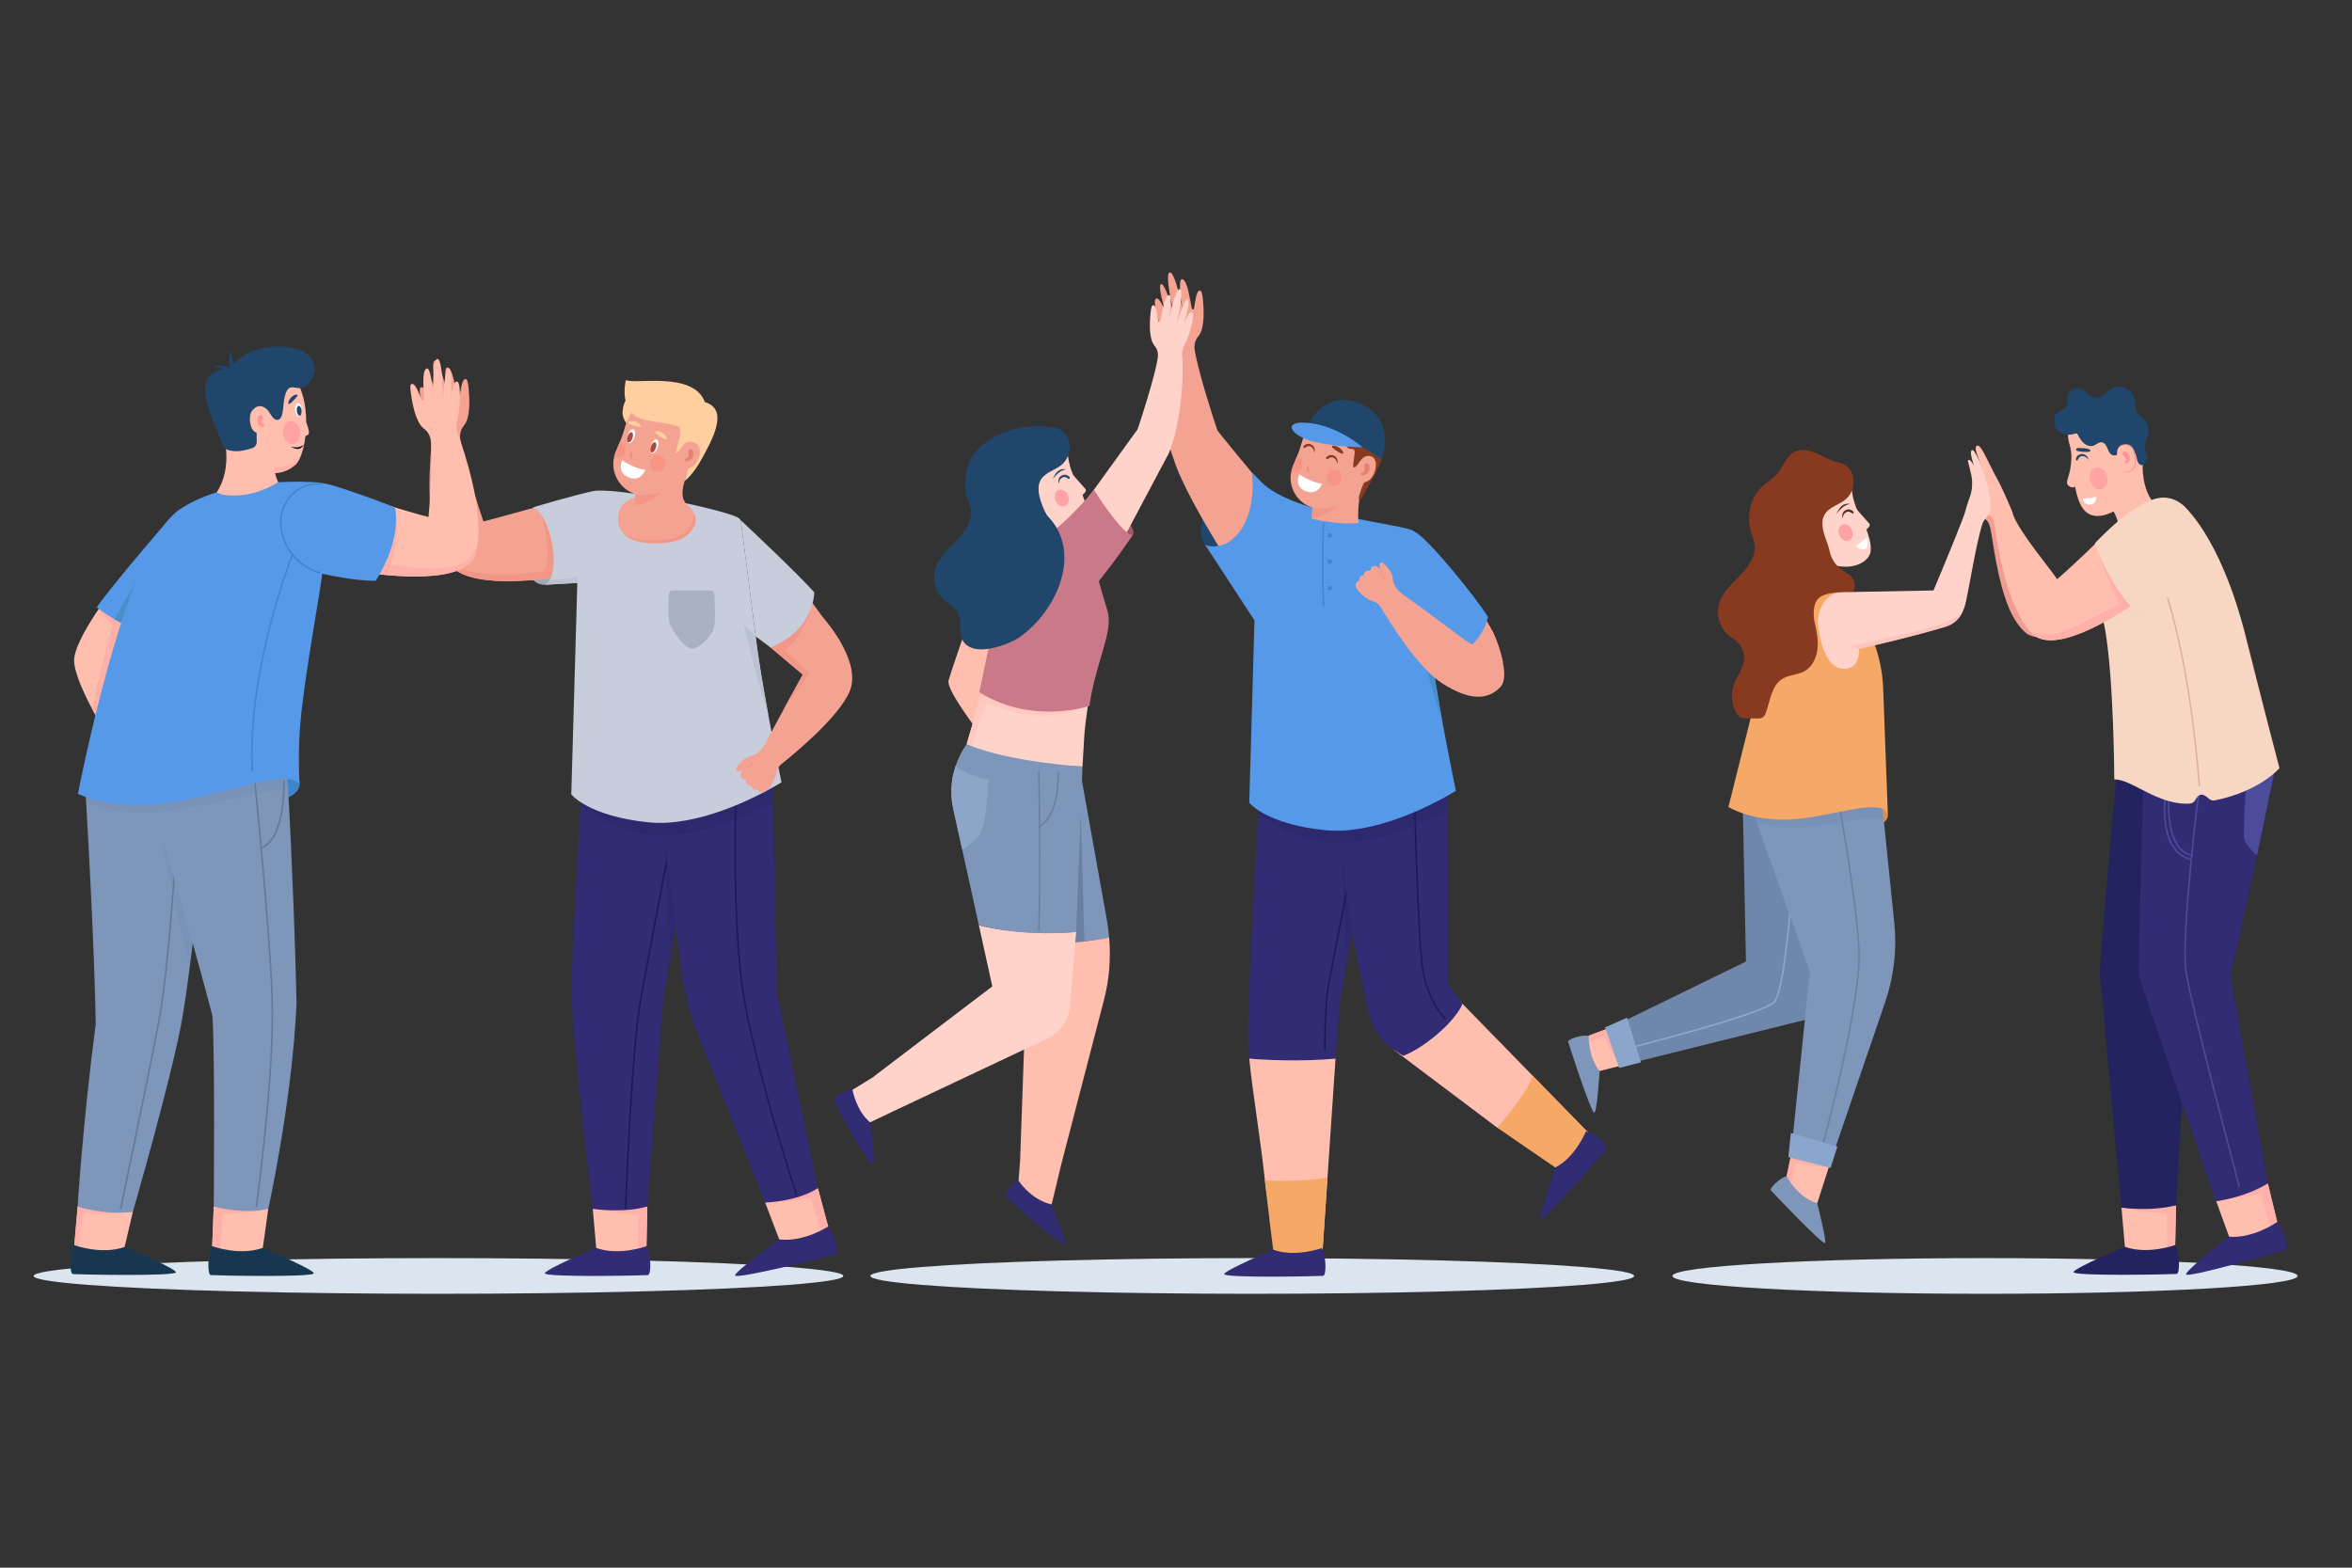 <?xml version="1.0" encoding="utf-8"?>
<!-- Generator: Adobe Illustrator 27.5.0, SVG Export Plug-In . SVG Version: 6.00 Build 0)  -->
<svg version="1.1" xmlns="http://www.w3.org/2000/svg" xmlns:xlink="http://www.w3.org/1999/xlink" x="0px" y="0px"
	 viewBox="0 0 750 500" style="enable-background:new 0 0 750 500;" xml:space="preserve">

<rect x="0" y="0" width="750" height="500" fill="#333333" stroke="none"/>

<g id="OBJECTS">
	<g>
		<ellipse style="fill:#DAE5EF;" cx="139.82" cy="406.953" rx="129.102" ry="5.693"/>
		<g>
			<g>
				<path style="fill:#A0A7B5;" d="M166.595,175.273c0,0,0.6,11.591,7.278,11.22c0,0,3.102-0.727,3.791-2.629
					s-4.379-3.361-4.379-3.361l-3.305-2.757"/>
				<g>
					<path style="fill:#FFBEAE;" d="M189.021,385.532l1.254,14.352c2.131,0.302,6.685,0.681,9.088,0.302
						c1.742-0.282,3.133-0.73,4.194-1.187c1.751-0.769,2.588-1.547,2.588-1.547l0.274-12.65l-14.391,0.603L189.021,385.532z"/>
					<path style="fill:#FFB1A9;" d="M189.887,385.727c5.001,1.245,13.613,1.508,13.613,1.508l0.057,11.764
						c1.751-0.769,2.588-1.547,2.588-1.547l0.274-12.65l-14.391,0.603L189.887,385.727z"/>
					<path style="fill:#322C74;" d="M206.145,397.455c0,0-8.719,3.226-16.137,0.539c0,0-15.496,6.564-16.264,8.036
						s31.861,0.773,32.885,0.645C207.654,406.547,207.729,400.412,206.145,397.455z"/>
				</g>
				<g>
					<path style="fill:#FFBEAE;" d="M243.997,383.531l5.148,13.548c2.145-0.179,6.669-0.819,8.929-1.722
						c1.636-0.662,2.893-1.407,3.826-2.088c1.537-1.138,2.181-2.083,2.181-2.083l-3.281-12.227l-13.899,3.781L243.997,383.531z"/>
					<path style="fill:#FFB1A9;" d="M244.885,383.528c5.153,0.105,13.608-1.549,13.608-1.549l3.407,11.29
						c1.537-1.138,2.181-2.083,2.181-2.083l-3.281-12.227l-13.899,3.781L244.885,383.528z"/>
					<path style="fill:#322C74;" d="M264.081,391.189c0,0-7.786,5.08-15.615,4.105c0,0-13.654,9.839-14.076,11.444
						c-0.422,1.605,31.239-6.314,32.209-6.666C267.569,399.72,266.281,393.72,264.081,391.189z"/>
				</g>
				<path style="fill:#322C74;" d="M222.704,251.417c-0.204,1.323-0.438,2.861-0.71,4.554c-0.438,2.802-0.963,6.043-1.547,9.546
					c-0.817,5.021-1.752,10.577-2.686,16.153c-0.778,4.69-1.576,9.39-2.316,13.788c-0.555,3.25-1.08,6.335-1.557,9.137
					c-1.382,8.135-2.345,13.778-2.345,13.778l-5.128,66.43c-7.921,2.267-17.398,0.73-17.398,0.73s-6.85-57.089-6.85-69.125
					c0-8.748,1.878-41.938,2.909-59.482c0.088-1.499,0.165-2.88,0.243-4.126c0.253-4.262,0.409-6.899,0.409-6.899l34.738,5.186
					L222.704,251.417z"/>
				<path style="fill:none;stroke:#1B1A56;stroke-width:0.486;stroke-linecap:round;stroke-miterlimit:10;" d="M213.625,269.496
					c0,0-6.446,33.083-9.365,49.625c-2.919,16.542-4.784,66.289-4.784,66.289"/>
				<path style="opacity:0.3;fill:#242366;" d="M217.761,281.669c-1.362,8.164-2.754,16.357-3.873,22.925l-1.56-28.976l-0.493-7.825
					c0,0,1.907,3.162,2.647,5.838C214.9,275.179,216.34,278.439,217.761,281.669z"/>
				<path style="fill:#322C74;" d="M260.798,378.954c-6.763,4.388-16.804,4.573-16.804,4.573l-21.144-52.817
					c-2.734-6.724-4.593-13.768-5.537-20.969l-1.868-14.284l-3.785-29.016l-0.954-7.278l11.287-3.192l24.394-6.909l0.136,7.132
					l1.158,60.212L260.798,378.954z"/>
				<path style="fill:none;stroke:#1B1A56;stroke-width:0.486;stroke-miterlimit:10;" d="M234.659,254.414
					c0,0-1.203,36.489,2.018,60.085c3.221,23.596,17.362,66.775,17.362,66.775"/>
				<path style="opacity:0.3;fill:#242366;" d="M246.524,256.195c-1.936,0.72-5.313,2.053-8.066,3.571
					c-2.579,1.421-9.847,4.272-18.011,5.751c-2.87,0.516-5.858,0.866-8.787,0.924c-2.043,0.039-4.058-0.068-5.984-0.35
					c-10.237-1.518-18.05-7.132-20.599-9.166c0.088-1.499,0.165-2.88,0.243-4.126c1.401-0.019,2.987-0.029,3.172,0.039
					c0.321,0.126,16.454-0.448,17.028-0.448c0.224,0,6.938-0.594,14.946-1.304l2.238,0.331c-0.204,1.323-0.438,2.861-0.71,4.554
					l24.394-6.909L246.524,256.195z"/>
				<path style="fill:#F4A392;" d="M192.705,181.465c0,0-3.766,0.885-9.254,1.8c-0.272,0.049-0.545,0.088-0.827,0.136
					c-11.161,1.829-28.578,3.659-36.343-0.954l-0.01,0.01c-1.216-0.613-3.085-1.43-4.496-3.396c-0.078-0.117-0.165-0.234-0.243-0.36
					c-0.535-0.827-1.236-2.219-1.615-3.201c-0.01-0.01-0.019-0.019-0.019-0.029c-4.369-11.054-2.812-29.357-2.034-36.042
					c0.156-1.352-0.136-2.715-0.817-3.902c-1.878-3.289-3.951-11.093-2.948-11.91c1.207-1.002,2.87,3.532,3.347,4.885
					c-0.525-1.732-2.705-9.156-1.615-9.692c1.197-0.594,3.96,8.796,4.106,9.283c-0.117-0.516-3.036-12.844-1.255-13.078
					c1.713-0.233,3.951,10.976,4.184,12.192c-0.204-1.129-1.8-10.363-0.117-10.003c1.781,0.399,2.471,7.045,3.094,9.526
					c0.039,0.195,0.525,0.662,0.73-0.204c0.292-1.294,0.584-5.926,1.995-5.615c0.623,0.136,0.788,2.005,0.963,4.184
					c0.185,2.491,0.282,5.498-0.409,8.193c-0.224,0.885-0.613,1.79-1.216,2.501c-1.012,1.177-1.362,2.773-1.139,4.311
					c0.905,6.403,6.237,22.974,7.385,26.204c2.559-0.613,11.92-3.211,18.702-5.099c7.084-1.965,16.376-4.136,16.376-4.136
					L192.705,181.465z"/>
				<path style="fill:#F29788;" d="M183.87,180.891c0,0-0.127,0.993-0.418,2.374c-0.272,0.049-0.545,0.088-0.827,0.136
					c-11.161,1.829-28.578,3.659-36.343-0.954l-0.01,0.01c-1.216-0.613-3.085-1.43-4.496-3.396c0,0,9.74,6.918,31.955,2.939
					c0,0,2.372-3.788-0.851-16.863C170.199,154.265,183.87,180.891,183.87,180.891z"/>
				<path style="fill:#F4A392;" d="M267.902,204.575c-2.861,3.931-7.95,7.804-10.451,9.575c-0.905,0.642-1.469,1.012-1.469,1.012
					l-10.46-8.826l8.397-12.815l2.793-4.272c1.615,2.034,3.902,5.128,5.974,8.008c0,0,0.039,0.039,0.097,0.117
					C265.527,201.179,267.902,204.575,267.902,204.575z"/>
				<path style="fill:#C7CDDB;" d="M249.2,249.5c0,0-0.885,0.564-2.452,1.45c-6.442,3.668-24.472,12.893-39.934,11.326
					c-19.218-1.946-24.647-8.913-24.647-8.913l1.927-67.442l-10.217,0.574c0.554-0.263,1.012-0.749,1.382-1.411
					c1.284-2.189,1.596-6.228,1.09-9.808c-1.645-11.715-6.364-13.467-6.364-13.467s14.002-4.174,19.188-5.167
					c7.444-1.421,42.026,6.014,46.161,8.446c0.311,0.185,0.603,0.467,0.876,0.808l4.758,37.054
					c0.749,6.656,2.442,16.454,4.077,25.348C247.156,239.634,249.2,249.5,249.2,249.5z"/>
				<path style="fill:#BAC1D1;" d="M245.045,228.298c-4.495-14.177-7.833-28.607-7.979-29.25l3.902,3.902
					C241.717,209.605,243.41,219.404,245.045,228.298z"/>
				<path style="fill:#C7CDDB;" d="M259.663,188.926c-5.288-5.923-19.767-19.565-23.456-23.025l4.759,37.051l4.77,3.592
					C259.663,200.978,259.663,188.926,259.663,188.926z"/>
				<g>
					<path style="fill:#FFCF9F;" d="M199.843,127.264c0,0-1.053,1.053-1.316,3.861c-0.263,2.808,2.106,4.826,2.106,4.826
						l2.896-5.879"/>
					<path style="fill:#F4A392;" d="M221.293,163.59c1.917,3.746-1.917,7.775-5.439,8.68c-3.668,0.954-12.786,1.888-16.697-1.742
						c-0.282-0.253-0.535-0.535-0.759-0.847c-1.713-2.384-1.625-5.215-0.642-7.434c0.817-1.829,2.783-3.123,4.807-3.571l0.058-1.051
						c-2.199-0.759-4.301-2.17-5.721-4.661c-1.479-2.579-1.537-5.089-1.07-7.191c0.185-0.798,0.448-1.537,0.73-2.189
						c0.389-0.905,0.779-1.81,1.148-2.725c0.555-1.362,1.061-2.744,1.44-4.155c2.948-10.82,13.029-14.051,20.035-9.195
						c4.554,3.143,6.189,12.144,1.703,20.307c-0.302,0.535-0.584,1.032-0.856,1.508c-1.148,2.218-2.987,6.442-2.189,9.672
						c0.38,1.022,1.031,1.927,1.878,2.647c0.029,0.029,0.058,0.049,0.088,0.088c0.671,0.593,1.158,1.216,1.489,1.849V163.59z"/>
					<path style="fill:#FFCF9F;" d="M199.579,121.21c0,0-2.04,7.766,2.896,11.407c2.911,2.148,13.074,2.194,14.215,3.773
						c1.141,1.579-1.601,7.546-0.987,7.985c0.614,0.439,2.941-4.92,4.744-3.138c1.41,1.394-2.119,12.134-2.119,12.134
						s2.509-1.56,5.602-7.285c3.024-5.598,8.731-15.487,0.834-17.857C221.1,118.314,202.651,122.701,199.579,121.21z"/>
					<path style="fill:#F29788;" d="M202.62,157.619c0,0,5.185,0.84,8.41-0.937c0,0-4.041,4.161-8.559,4.541L202.62,157.619z"/>
					<path style="fill:#FFFFFF;" d="M198.426,146.81c0,0,3.27,2.407,7.331,3.084c0,0-1.353,3.958-5.268,2.381
						C196.459,150.652,198.426,146.81,198.426,146.81z"/>
					<g>
						<path style="fill:#FFFFFF;" d="M207.598,141.963c-0.417,1.211-0.274,2.359,0.318,2.563c0.593,0.204,1.411-0.613,1.829-1.824
							c0.417-1.211,0.274-2.359-0.318-2.563C208.834,139.934,208.016,140.751,207.598,141.963z"/>
						<path style="fill:#A54B42;" d="M207.542,142.401c-0.307,0.891-0.202,1.736,0.234,1.886c0.436,0.15,1.039-0.451,1.345-1.342
							c0.307-0.891,0.202-1.736-0.234-1.886C208.451,140.909,207.849,141.51,207.542,142.401z"/>
						<path style="fill:#FFCF9F;" d="M209.988,137.549c0.85,0.198,2.29,0.995,2.662,2.26c0.372,1.265-3.498-1.445-3.661-1.835
							C208.827,137.583,209.325,137.394,209.988,137.549z"/>
					</g>
					<g>
						<path style="fill:#FFFFFF;" d="M200.153,138.782c-0.417,1.211-0.274,2.359,0.318,2.563c0.593,0.204,1.411-0.613,1.828-1.824
							c0.417-1.211,0.275-2.359-0.318-2.563S200.57,137.571,200.153,138.782z"/>
						<path style="fill:#A54B42;" d="M200.096,139.221c-0.307,0.891-0.202,1.736,0.234,1.886c0.436,0.15,1.038-0.451,1.345-1.342
							c0.307-0.891,0.202-1.736-0.234-1.886C201.006,137.729,200.403,138.329,200.096,139.221z"/>
						<path style="fill:#FFCF9F;" d="M201.183,134.283c0.872-0.036,2.472,0.348,3.168,1.469c0.696,1.12-3.756-0.46-4.017-0.793
							C200.073,134.626,200.503,134.311,201.183,134.283z"/>
					</g>
					<path style="fill:#F79484;" d="M212.042,148.641c-0.495,1.386-1.912,2.147-3.165,1.699c-1.252-0.448-1.866-1.934-1.37-3.32
						c0.495-1.386,1.912-2.147,3.165-1.699C211.924,145.768,212.537,147.255,212.042,148.641z"/>
					<path style="fill:#F79484;" d="M199.358,144.249c-0.495,1.39-1.906,2.148-3.159,1.706c-0.126-0.042-0.253-0.105-0.368-0.179
						c0.179-0.8,0.442-1.537,0.727-2.19c0.39-0.906,0.779-1.811,1.148-2.727c0.095,0.011,0.19,0.042,0.284,0.074
						C199.242,141.385,199.853,142.869,199.358,144.249z"/>
					<path style="fill:#E58373;" d="M201.852,143.717c0,0-0.844,0.636-0.966,1.206c-0.122,0.57,0.58,1.404,1.37,1.689
						c0,0-0.181-0.123-0.391-0.335c-0.585-0.591-0.676-1.517-0.244-2.227C201.687,143.941,201.764,143.828,201.852,143.717z"/>
					<path style="fill:#F4A392;" d="M219.775,140.883c0,0,4.22-0.227,3.299,4.23c-0.817,3.952-3.982,5.251-5.857,3.671
						C215.341,147.205,217.924,140.912,219.775,140.883z"/>
					<path style="fill:#E58373;" d="M219.528,143.727c-0.265,0.616,0.327,1.517-0.106,2.026c-0.434,0.509-0.901,0.336-1.074,0.803
						s0.603,0.942,1.835,0.19c0.887-0.541,1.057-1.686,0.971-2.502C221.044,143.202,219.945,142.757,219.528,143.727z"/>
				</g>
				<path style="fill:#F4A392;" d="M270.986,220.387c-1.654,4.067-6.052,9.059-10.558,13.448c-4.515,4.388-9.127,8.174-11.229,9.847
					c-1.868,1.518-1.46,3.026-2.121,4.573c-1.139,2.627-3.104,4.758-4.233,4.573c-1.119-0.175-1.187-0.973-1.187-0.973
					s-1.002,0.214-1.547-0.331c-0.545-0.545-0.428-0.847-0.428-0.847s-0.788-0.01-1.304-0.467c-0.671-0.584-0.428-1.45-0.428-1.45
					c-0.058,0-1.304-0.01-1.722-0.895c-0.399-0.866,0.486-2.072,0.574-2.199c-0.73,0.35-2.014,0.516-2.141-0.175
					c-0.117-0.681,2.53-3.941,4.301-4.252c1.197-0.214,2.034-0.632,3.036-1.45c0.409-0.341,0.876-0.905,1.236-1.391
					c0.36-0.477,0.623-0.876,0.623-0.876c1.567-3.026,3.775-7.132,5.877-11.005c0-0.01,0.01-0.01,0.01-0.019
					c3.25-5.955,6.237-11.336,6.237-11.336l0.671-1.781l6.033-16.123c0,0,0.039,0.039,0.097,0.117
					C263.951,198.707,274.664,211.337,270.986,220.387z"/>
				<path style="fill:#F29788;" d="M238.778,244.762c-0.837,0.545-2.102,1.09-2.102,1.09l0.136-0.195c0,0,0.613-0.292,1.674-1.109
					c0.584-0.448,1.489-1.43,1.713-1.129C240.433,243.73,239.567,244.246,238.778,244.762z"/>
				<path style="fill:#F29788;" d="M257.451,214.15l0.749,0.73c0,0-5.595,7.259-8.456,11.618c3.25-5.955,6.237-11.336,6.237-11.336
					l-10.227-8.631c8.689-3.474,11.949-9.477,13.165-13.496c-0.185,0.759-2.676,10.052-8.504,14.314l6.237,6.033L257.451,214.15z"/>
				<path style="fill:#F29788;" d="M215.632,172.516c-3.973,1.095-12.564,1.641-16.476-1.988h0.01c0,0,5.099,2.715,12.883,1.625
					c7.775-1.099,9.322-5.585,9.244-8.563C223.31,167.54,219.138,171.55,215.632,172.516z"/>
				<path style="fill:#BAC1D1;" d="M184.21,184.005l-0.117,1.917l-10.217,0.574c0.554-0.263,1.012-0.749,1.382-1.411
					C176.99,184.929,181.992,184.443,184.21,184.005z"/>
				<path style="fill:#AAB2C1;" d="M214.352,188.308h12.162c0.686,0,1.252,0.535,1.288,1.22c0.12,2.319,0.33,7.343,0.055,9.731
					c-0.365,3.162-4.137,6.913-6.691,7.59c-2.554,0.677-6.933-5.77-7.663-8.08c-0.575-1.819-0.32-7.257-0.185-9.489
					C213.351,188.733,213.805,188.308,214.352,188.308z"/>
			</g>
			<g>
				<path style="fill:#FFBEAE;" d="M85.553,385.532l-2.014,14.352c-2.131,0.302-6.685,0.681-9.088,0.302
					c-1.742-0.282-3.133-0.73-4.194-1.187c-1.751-0.769-2.588-1.547-2.588-1.547l0.486-12.65l14.391,0.603L85.553,385.532z"/>
				<path style="fill:#FFB1A9;" d="M84.687,385.727c-5.001,1.245-13.613,1.508-13.613,1.508l-0.817,11.764
					c-1.751-0.769-2.588-1.547-2.588-1.547l0.486-12.65l14.391,0.603L84.687,385.727z"/>
				<path style="fill:#4185C9;" d="M95.29,248.981c0,0,2.177,3.973-6.215,6.406c-8.393,2.433-9.487-11.798-9.487-11.798h7.978
					l6.496,2.798L95.29,248.981z"/>
				<path style="fill:#FFBEAE;" d="M42.369,386.505l-2.773,11.803c-2.89,0.409-7.084,1.265-10.12,0.905
					c-1.858-0.224-3.367-0.788-4.369-1.275c-0.905-0.428-1.411-0.808-1.411-0.808l1.061-12.328l12.65,1.226L42.369,386.505z"/>
				<path style="fill:#FFB1A9;" d="M40.666,386.671c-5.527,0.778-14.236,0.107-14.236,0.107l-1.323,11.161
					c-0.905-0.428-1.411-0.808-1.411-0.808l1.061-12.328l12.65,1.226L40.666,386.671z"/>
				<path style="fill:#173751;" d="M23.7,397.131c0,0,8.719,3.226,16.137,0.539c0,0,15.496,6.564,16.264,8.036
					c0.768,1.472-31.861,0.773-32.885,0.645C22.191,406.223,22.115,400.087,23.7,397.131z"/>
				<path style="fill:#7E96BA;" d="M67.017,249.958c0,0-0.243,2.481-0.662,6.587c-0.691,6.86-1.878,18.245-3.23,30.145
					c-0.535,4.719-1.1,9.516-1.664,14.148c-0.341,2.734-0.671,5.41-1.012,7.969c-0.934,7.22-1.858,13.564-2.676,17.855
					c-3.561,18.809-15.403,59.842-15.403,59.842c-9.302,1.158-17.612-1.703-17.612-1.703s1.508-25.241,5.77-58.305
					c-0.379-22.38-2.277-57.079-3.065-70.731c-0.126-2.131-0.214-3.746-0.282-4.729c-0.039-0.701-0.058-1.08-0.058-1.08H67.017z"/>
				
					<path style="fill:none;stroke:#657996;stroke-width:0.486;stroke-linecap:round;stroke-linejoin:round;stroke-miterlimit:10;" d="
					M56.114,270.48c0,0-2.108,37.533-5.494,55.372c-3.386,17.839-12.143,59.68-12.143,59.68"/>
				<path style="opacity:0.2;fill:#6883AA;" d="M63.124,286.69c-0.847,7.502-1.771,15.218-2.676,22.117
					c-3.629-15.014-9.04-41.296-9.224-42.201L63.124,286.69z"/>
				<path style="fill:#7E96BA;" d="M94.563,320.173c-1.43,31.303-9.01,65.36-9.01,65.36c-8.096,1.946-17.398-0.73-17.398-0.73
					s0.448-49.08-0.438-60.883c-1.635-6.354-3.921-14.732-6.257-23.081c-4.359-15.539-8.903-30.982-9.799-33.122
					c-1.207-2.9-2.111-5.867-2.802-8.641c-0.876-3.542-1.391-6.772-1.683-9.117c-0.049-0.389-0.088-0.749-0.136-1.09
					c-0.185-1.752-0.243-2.802-0.243-2.802l43.787-10.217c0.233,1.752,0.486,4.447,0.73,7.814c0.175,2.355,0.35,5.05,0.535,7.989
					C93.104,272.63,94.32,306.151,94.563,320.173z"/>
				<path style="opacity:0.2;fill:#6883AA;" d="M91.849,251.651c-5.138,0.331-15.228,2.861-25.494,4.894
					c-6.101,1.207-12.27,2.238-17.495,2.53c-0.701,0.039-1.391,0.068-2.063,0.078c-10.888,0.185-16.921-2.141-19.335-3.386
					c-0.126-2.131-0.214-3.746-0.282-4.729l1.605-1.08l2.88-1.946l15.374,0.856l3.581,0.195l40.693-5.4
					C91.489,246.017,91.664,248.712,91.849,251.651z"/>
				
					<path style="fill:none;stroke:#657996;stroke-width:0.486;stroke-linecap:round;stroke-linejoin:round;stroke-miterlimit:10;" d="
					M90.535,249.063c0,0,0.667,18.346-7.248,21.417"/>
				
					<path style="fill:none;stroke:#657996;stroke-width:0.486;stroke-linecap:round;stroke-linejoin:round;stroke-miterlimit:10;" d="
					M81.129,248.008c0,0,4.819,46.985,5.653,70.361c0.834,23.376-5.004,66.433-5.004,66.433"/>
				<path style="fill:#FFBEAE;" d="M152.285,173.544c0,0.01-0.01,0.019-0.01,0.039c-0.146,1.041-0.35,2.043-0.633,2.987
					c-2.89,9.867-26.243,7.6-40.031,5.342c-5.926-0.963-10.081-1.936-10.081-1.936l3.532-24.822c0,0,6.967,2.121,13.934,4.466
					c6.597,2.219,15.082,4.661,17.641,5.274c0.36-3.406,1.362-17.719,0.759-24.161c-0.146-1.547-0.856-3.016-2.112-3.931
					c-0.749-0.545-1.333-1.333-1.761-2.15c-1.294-2.462-1.897-5.4-2.296-7.872c-0.341-2.16-0.613-4.019-0.039-4.291
					c1.304-0.632,2.656,3.805,3.25,5.001c0.399,0.788,0.759,0.224,0.759,0.029c0.029-2.559-0.847-9.186,0.798-9.983
					c1.547-0.739,2.141,8.612,2.199,9.75c-0.049-1.236-0.477-12.659,1.246-12.825c1.79-0.185,1.81,12.484,1.81,13.01
					c0.029-0.506,0.545-10.285,1.839-9.983c1.216,0.272,0.769,8.397,0.671,9.935c0.117-1.226,0.681-6.373,2.131-5.663
					c1.168,0.564,0.963,8.641-0.107,12.27c-0.38,1.314-0.35,2.705,0.117,3.989C148.207,144.343,153.968,161.78,152.285,173.544z"/>
				<path style="fill:#FFB1A9;" d="M152.275,173.583c-0.146,1.041-0.35,2.043-0.633,2.987c-2.89,9.867-26.243,7.6-40.031,5.342
					c0.74-4.291,3.532-13.681,3.902-14.995c0.399-1.46,3.892-6.889,3.892-6.889l6.568,1.829c0,0,2.236,7.161-1.413,18.273
					c0,0,11.378,1.837,18.276,0.818C149.36,179.985,151.798,175.734,152.275,173.583z"/>
				<path style="fill:#FFBEAE;" d="M42.369,195.623l-10.704,34.592c0,0-0.973-1.635-2.248-4.019
					c-2.423-4.564-5.936-11.9-5.78-15.812c0.175-4.369,5.206-12.289,7.872-16.191c0.963-1.411,1.615-2.296,1.615-2.296l0.409,0.165
					L42.369,195.623z"/>
				<path style="fill:#FFB1A9;" d="M42.369,195.623l-10.704,34.592c0,0-0.973-1.635-2.248-4.019
					c2.442-12.951,6.549-26.924,6.549-26.924c-2.034-1.411-4.457-5.079-4.457-5.079l2.024-2.131L42.369,195.623z"/>
				<path style="fill:#5599E8;" d="M53.861,165.634l-2.569,11.832c0,0-2.919,24.647-8.923,22.701
					c-0.34-0.107-0.681-0.224-1.012-0.35c-1.713-0.642-3.357-1.46-4.817-2.296c-3.318-1.888-5.683-3.844-5.683-3.844
					C35.967,186.34,53.316,166.256,53.861,165.634z"/>
				<path style="fill:#498FC9;" d="M41.357,199.817c-1.713-0.642-3.357-1.46-4.817-2.296c1.888-3.571,7.745-14.372,12.757-20.706
					C53.754,171.199,45.892,189.561,41.357,199.817z"/>
				<path style="fill:#5599E8;" d="M106.974,155.071c-2.354-0.754-4.786-1.2-7.256-1.315c-8.556-0.399-29.19-0.28-42.539,8.787
					c-17.191,11.677-32.325,90.656-32.325,90.656s12.215,6,31.514,2.433c19.299-3.568,34.088-10.24,39.168-5.699
					c0,0-0.796-10.651,0.565-22.682c1.891-16.711,5.942-37.956,6.649-44.274c0,0,9.568,2.27,17.028,2.27
					c0,0,8.222-11.96,6.195-23.393C118.792,158.952,111.196,156.422,106.974,155.071z"/>
				<path style="fill:#FFBEAE;" d="M98.485,138.135c-0.058,0.506-0.525,0.778-1.08,0.915c-0.331,2.89-0.993,5.488-1.907,7.308
					c-0.448,0.895-0.954,1.605-1.518,2.063c-3.085,2.53-6.461,2.812-9.429,2.219c-4.603-0.915-8.203-3.931-8.203-3.931
					c-5.595-3.892-9.799-18.06-4.71-25.883c5.089-7.813,15.841-6.928,21.884-0.516c2.89,3.075,4.116,8.845,4.126,14.411
					C98.037,135.712,98.592,137.289,98.485,138.135z"/>
				<path style="fill:#FFB1A9;" d="M95.497,146.358c-0.448,0.895-0.954,1.605-1.518,2.063c-3.085,2.53-6.461,2.812-9.429,2.219
					l1.606-1.761C86.156,148.878,91.304,150.036,95.497,146.358z"/>
				<path style="fill:#FFBEAE;" d="M71.317,138.784c0,0,3.041,10.376-2.216,18.239c2.476,1.404,7.744,1.312,12.19,0.087
					c4.047-1.115,7.411-3.317,7.411-3.317s-2.303-4.65-0.965-8.907"/>
				<path style="fill:#173751;" d="M67.669,397.455c0,0,8.719,3.226,16.137,0.539c0,0,15.496,6.564,16.264,8.036
					s-31.861,0.773-32.885,0.645C66.161,406.547,66.085,400.412,67.669,397.455z"/>
				<path style="fill:#FFBEAE;" d="M59.337,398.486"/>
				<path style="fill:#20466B;" d="M97.644,112.654c-4.91-3.607-20.527-3.009-23.729,5.048c0,0-0.096-0.012-0.241-0.025
					c-2.423-1.801-5.657-0.952-5.657-0.952c1.189,0.218,2.198,0.625,3.017,1.056c-2.232,0.364-5.035,1.603-5.604,5.497
					c-0.732,4.988,3.729,13.59,5.67,18.727c0.284,0.753,0.904,1.316,1.678,1.535c1.621,0.458,3.847,0.705,7.718-0.645
					c0.84-0.293,1.396-1.103,1.374-1.993c-0.136-5.48-0.099-12.154,3.157-10.316c0.963,0.545,1.781,3.25,3.24,3.337
					c2.121,0.117,1.907-3.86,2.335-6.383c1.229-7.243,4.005-1.86,7.171-4.632C100.874,120.195,101.534,115.512,97.644,112.654z"/>
				<path style="fill:#20466B;" d="M73.618,118.463c0,0-1.432-2.506,0-6.853c0,0,0.256,3.785,1.79,5.677"/>
				<path style="fill:#FFBEAE;" d="M85.311,130.811c0,0-2.335-2.934-4.871,0.107c-1.377,1.65-0.81,6.117,1.015,6.928
					c1.825,0.811,3.486,0.014,4.337-1.324"/>
				<path style="fill:#FFA3A5;" d="M95.675,137.728c0.162,2.048-0.919,3.804-2.414,3.923c-1.496,0.118-2.84-1.446-3.002-3.494
					c-0.162-2.048,0.919-3.804,2.414-3.923C94.17,134.116,95.513,135.68,95.675,137.728z"/>
				
					<path style="fill:none;stroke:#4086CC;stroke-width:0.486;stroke-linecap:round;stroke-linejoin:round;stroke-miterlimit:10;" d="
					M102.151,154.312c0,0-7.707-0.749-11.356,6.671c-3.649,7.419,0.724,18.516,11.132,21.719"/>
				
					<path style="fill:none;stroke:#4086CC;stroke-width:0.486;stroke-linecap:round;stroke-linejoin:round;stroke-miterlimit:10;" d="
					M93.263,176.882c0,0-14.526,36.543-12.823,69.018"/>
				<path style="fill:#06131E;" d="M96.856,141.797c0,0-1.092,2.711-4.129,0.588C92.727,142.385,95.138,143.315,96.856,141.797z"/>
				<g>
					<path style="fill:#FFFFFF;" d="M96.215,130.527c0.127,1.177-0.237,2.182-0.813,2.244c-0.576,0.062-1.146-0.842-1.273-2.019
						c-0.127-1.177,0.237-2.182,0.813-2.244C95.518,128.446,96.088,129.35,96.215,130.527z"/>
					<path style="fill:#20466B;" d="M96.176,130.934c0.093,0.866-0.174,1.605-0.598,1.651c-0.424,0.046-0.843-0.619-0.937-1.486
						c-0.093-0.866,0.174-1.605,0.598-1.651C95.663,129.403,96.083,130.068,96.176,130.934z"/>
					<path style="fill:#20466B;" d="M93.877,126.002c-0.727,0.35-1.865,1.358-1.946,2.575c-0.081,1.216,2.864-2.007,2.932-2.392
						C94.931,125.799,94.444,125.729,93.877,126.002z"/>
				</g>
				<path style="fill:#FF9692;" d="M83.815,132.973c0.113,0.61-0.604,1.3-0.317,1.848c0.287,0.547,0.743,0.486,0.804,0.943
					s-0.735,0.726-1.693-0.203c-0.689-0.669-0.609-1.735-0.365-2.453C82.556,132.19,83.637,132.013,83.815,132.973z"/>
			</g>
		</g>
	</g>
	<g>
		<ellipse style="fill:#DAE5EF;" cx="632.98" cy="406.953" rx="99.687" ry="5.693"/>
		<g>
			<g>
				<path style="fill:#EF9D92;" d="M631.708,165.531c0,0,2.144-1.142,3.046,3.371c0.903,4.513,2.144,15.979,5.754,24.779
					c2.733,6.661,6.185,8.687,6.185,8.687s3.208,1.838,7.58,0.268c5.063-1.818-9.026-18.867-9.026-18.867s-6.657-15.77-6.544-16.673
					c0.113-0.903-0.564-7.075-0.564-7.075l-5.528-2.44L631.708,165.531z"/>
				<g>
					<g>
						<path style="fill:#FFBEAE;" d="M706.532,382.644l4.915,13.543c2.137-0.258,6.634-1.067,8.858-2.054
							c1.61-0.722,2.839-1.514,3.745-2.229c1.494-1.195,2.101-2.163,2.101-2.163l-2.999-12.292l-13.748,4.296L706.532,382.644z"/>
						<path style="fill:#FFB1A9;" d="M707.419,382.608c5.154-0.087,13.541-2.055,13.541-2.055l3.091,11.351
							c1.494-1.195,2.101-2.163,2.101-2.163l-2.999-12.292l-13.748,4.296L707.419,382.608z"/>
						<path style="fill:#322C74;" d="M726.152,389.745c0,0-7.591,5.367-15.451,4.684c0,0-13.278,10.341-13.64,11.961
							c-0.362,1.62,30.982-7.474,31.938-7.862C729.955,398.14,728.445,392.192,726.152,389.745z"/>
					</g>
					<g>
						<path style="fill:#FFBEAE;" d="M676.491,385.162l1.254,14.352c2.131,0.302,6.685,0.681,9.088,0.302
							c1.742-0.282,3.133-0.73,4.194-1.187c1.751-0.769,2.588-1.547,2.588-1.547l0.274-12.65l-14.391,0.603L676.491,385.162z"/>
						<path style="fill:#FFB1A9;" d="M677.357,385.357c5.001,1.245,13.613,1.508,13.613,1.508l0.057,11.764
							c1.751-0.769,2.588-1.547,2.588-1.547l0.274-12.65l-14.391,0.603L677.357,385.357z"/>
						<path style="fill:#232360;" d="M693.615,397.085c0,0-8.719,3.226-16.136,0.539c0,0-15.496,6.564-16.264,8.036
							c-0.768,1.472,31.861,0.773,32.885,0.645C695.123,406.177,695.199,400.042,693.615,397.085z"/>
					</g>
					<path style="fill:#232360;" d="M669.615,311.095l6.876,74.067c0,0,8.863,1.358,17.398-0.73l4.348-74.743L669.615,311.095z"/>
					<path style="fill:#232360;" d="M674.922,246.709c0,0-5.608,61.076-5.307,64.386c0.301,3.31,22.309,4.603,28.627,1.594
						c3.182-11.012,14.698-67.16,14.698-67.16"/>
					<path style="fill:#322C74;" d="M725.383,245.527c0,0-0.072,0.352-0.208,1.011c-0.677,3.285-2.915,14.144-5.479,26.248
						c-3.394,15.985-7.347,34.137-9.008,39.904c-6.318,3.006-28.333,1.715-28.631-1.598c-0.298-3.304,1.507-65.565,1.507-65.565
						H725.383z"/>
					<path style="fill:#4C4C9B;" d="M725.176,246.538c-0.677,3.285-2.915,14.144-5.479,26.248l-0.009,0.009
						c0,0-3.629-3.069-4.08-5.325s0.749-18.955,0.749-18.955l1.137-2.988l1.724-4.531l5.677,3.908l0.108,0.623L725.176,246.538z"/>
					<path style="fill:#322C74;" d="M682.024,311.386l24.508,71.767c0,0,8.998-1.053,16.621-5.704l-12.961-71.85L682.024,311.386z"
						/>
					<path style="fill:none;stroke:#4C4C9B;stroke-width:0.486;stroke-miterlimit:10;" d="M701.464,249.869
						c0,0-6.104,48.452-4.406,59.879c1.698,11.427,17.043,68.842,17.043,68.842"/>
					<path style="fill:none;stroke:#4C4C9B;stroke-width:0.486;stroke-miterlimit:10;" d="M690.558,252.652
						c0,0-3.007,18.804,8.2,21.512"/>
					<path style="fill:none;stroke:#4C4C9B;stroke-width:0.486;stroke-miterlimit:10;" d="M691.611,254.005
						c0,0-1.53,16.891,7.283,18.788"/>
					<path style="fill:#FFBEAE;" d="M683.245,147.874c0,0-0.51,8.445,4.003,13.061c4.513,4.615-5.491,5.368-5.491,5.368
						l-6.243,2.257c0,0,0.198-2.544-1.556-5.447c-1.754-2.902-1.904-3.579-1.904-3.579l2.783-6.619"/>
					<path style="fill:#F7D6C3;" d="M726.873,245.003c0,0-6.265,7.393-20.617,10.27c-0.718,0.144-1.456-0.096-1.983-0.604
						c-0.771-0.743-1.738-1.412-2.583-1.189c-0.703,0.186-1.215,0.839-1.578,1.551c-0.366,0.719-1.059,1.218-1.865,1.264
						c-0.005,0-0.01,0-0.014,0.001c-10.127,0.605-18.476-7.853-24.036-7.708c0,0-0.117-31.555-2.933-47.892
						c-0.37-2.202-0.803-4.125-1.282-5.659c-0.027-0.09-0.054-0.171-0.072-0.262c-3.592-12.952,25.959-33.839,25.959-33.839
						s12.068,9.423,20.318,42.341C721.601,224.884,726.873,245.003,726.873,245.003z"/>
					<path style="fill:none;stroke:#DDAF99;stroke-width:0.451;stroke-miterlimit:10;" d="M690.191,187.589
						c0,0,7.884,21.11,11.158,63.207"/>
					<path style="opacity:0.5;fill:#F7D6C3;" d="M699.379,182.742c-7.799,9.739-19.054,15.227-19.054,15.227l-1.724-1.733
						c-1.571,1.21-5.623,3.502-7.338,4.459c-0.37-2.202-0.803-4.125-1.282-5.659c-0.027-0.09-0.054-0.171-0.072-0.262l14.758-8.918
						l10.064-4.359L699.379,182.742z"/>
					<path style="fill:#FFBEAE;" d="M694.123,182.597c0,0-3.276,2.717-8.16,6.228c-0.668,0.478-1.363,0.975-2.085,1.48
						c-11.544,8.069-29.56,18.666-36.131,11.562c-0.668-0.722-1.3-1.534-1.896-2.392c-0.009-0.018-0.018-0.027-0.027-0.036
						c-2.952-4.269-5.109-10.154-6.67-15.967c-1.552-5.822-2.509-11.589-3.06-15.642c-0.009-0.081-0.298-2.157-0.984-2.852
						c-0.686-0.704-1.525-0.542-2.04-2.437c-0.523-1.896,0.307-6.734-0.009-9.207c-0.307-2.473-3.132-9.071-3.078-10.308
						c0.054-1.191,0.884-1.408,2.04,0.415c1.146,1.823,3.971,7.898,4.793,9.207c0.821,1.309,3.204,6.598,4.775,10.353
						c0.18,0.433,0.289,0.839,0.352,1.227c2.383,6.057,12.203,17.619,14.036,20.498c2.022-1.688,8.53-7.654,13.449-12.582
						c5.19-5.199,11.301-9.017,11.301-9.017L694.123,182.597z"/>
					<path style="fill:#FFB1A9;" d="M683.878,190.306c-11.544,8.069-29.56,18.666-36.131,11.562c0,0,6.192,1.661,12.167-1.173
						c5.975-2.834,15.904-8.033,15.904-8.033s-6.129-13.404-6.499-15.895c-0.379-2.491,13.268,9.568,13.268,9.568
						S683.202,188.13,683.878,190.306z"/>
					<path style="fill:#F7D6C3;" d="M667.99,173.331c0,0,4.252,13.017,13.617,22.381c0,0,13.949-6.743,18.011-13.338
						c4.062-6.595,1.025-23.451-9.628-23.669C681.415,158.529,667.99,173.331,667.99,173.331z"/>
					<path style="fill:#FFBEAE;" d="M675.439,131.176c-5.09-2.628-18.278,0.602-15.645,10.079c0.427,1.536,0.485,1.627,0.746,4.077
						c0,0.003-0.022,3.586-0.793,6.039c-0.364,1.157-0.733,2.172-0.621,2.792c0.113,0.621,1.354,1.777,2.579,1.072
						c0.001-0.001,0.002-0.002,0.004-0.003c1.071,5.982,3.033,9.215,6.994,9.34c4.78,0.15,11.399-4.814,13.505-10.831
						C684.315,147.724,683.742,135.463,675.439,131.176z"/>
					<g>
						<path style="fill:#20466B;" d="M655.363,134.367c-0.619,1.182,0.248,2.649,1.365,3.378c1.388,0.907,3.199,1.135,4.768,0.601
							c0.237-0.081,0.501-0.177,0.729-0.074c0.183,0.083,0.29,0.273,0.385,0.451c0.521,0.976,1.084,1.963,1.931,2.674
							c0.847,0.712,2.046,1.105,3.085,0.724c0.88-0.323,1.62-1.165,2.553-1.07c0.89,0.091,1.445,0.993,1.781,1.822
							c0.336,0.829,0.663,1.77,1.46,2.176c1.027,0.523,2.241-0.117,3.204-0.75c0.963-0.633,2.147-1.302,3.198-0.829
							c0.722,0.325,1.127,1.105,1.344,1.867c0.217,0.762,0.304,1.569,0.654,2.28c0.191,0.39,1.028,0.992,1.65,0.604
							c0.871-0.543,1.418-1.581,1.315-2.602c-0.09-0.896-0.617-1.694-0.778-2.58c-0.322-1.768,0.838-3.451,1.067-5.233
							c0.198-1.538-0.35-3.155-1.442-4.256c-0.748-0.754-1.743-1.293-2.264-2.219c-0.613-1.088-0.421-2.433-0.631-3.664
							c-0.261-1.525-1.205-2.933-2.549-3.7c-1.344-0.767-3.067-0.857-4.458-0.18c-1.538,0.748-2.607,2.329-4.237,2.846
							c-1.028,0.325-2.199,0.161-3.097-0.434c-0.797-0.528-1.365-1.356-2.182-1.855c-0.918-0.561-2.116-0.635-3.096-0.191
							s-1.716,1.391-1.901,2.451c-0.185,1.056,0.127,2.236-0.432,3.151c-0.869,1.42-3.512,1.393-3.703,3.517
							C654.999,134.185,655.363,134.367,655.363,134.367z"/>
					</g>
					<path style="fill:#FFA3A5;" d="M671.838,151.764c0.563,1.87-0.178,3.746-1.655,4.191c-1.477,0.445-3.13-0.711-3.693-2.581
						c-0.563-1.87,0.178-3.746,1.655-4.19C669.622,148.739,671.276,149.895,671.838,151.764z"/>
					<path style="fill:#FFBEAE;" d="M675.066,145.099c0,0-0.341-2.805,2.141-3.205c3.328-0.536,3.828,3.47,3.695,5.839
						c-0.169,3.018-3.438,3.278-4.372,2.003C675.373,148.156,675.066,145.099,675.066,145.099z"/>
					<g>
						<path style="fill:#FF9692;" d="M675.066,145.099c0,0-0.064-0.286-0.033-0.798c0.039-0.49,0.146-1.299,0.832-1.939
							c0.343-0.313,0.792-0.528,1.33-0.632c0.466-0.061,1.071-0.117,1.622,0.104c0.552,0.207,1.029,0.624,1.358,1.125
							c0.333,0.502,0.554,1.07,0.7,1.647c0.134,0.58,0.204,1.168,0.234,1.746c0.024,0.581,0.029,1.141-0.051,1.704
							c-0.072,0.545-0.285,1.117-0.629,1.511c-0.339,0.41-0.775,0.681-1.202,0.828c-0.867,0.302-1.657,0.111-2.1-0.133
							c-0.231-0.115-0.38-0.264-0.466-0.365c-0.086-0.106-0.131-0.162-0.131-0.162s0.052,0.05,0.148,0.145
							c0.096,0.091,0.258,0.211,0.487,0.303c0.444,0.204,1.202,0.287,1.972-0.026c0.381-0.155,0.755-0.419,1.032-0.793
							c0.287-0.382,0.429-0.837,0.5-1.358c0.065-0.51,0.053-1.078,0.019-1.63c-0.039-0.557-0.118-1.118-0.252-1.663
							c-0.244-1.078-0.809-2.147-1.76-2.514c-0.47-0.188-0.944-0.18-1.457-0.142c-0.441,0.065-0.881,0.237-1.19,0.496
							c-0.635,0.53-0.84,1.275-0.911,1.757C675.042,144.807,675.066,145.099,675.066,145.099z"/>
					</g>
					<path style="fill:#FF9692;" d="M676.874,144.899c0.155,0.6,1.096,0.924,1.067,1.541c-0.029,0.617-0.469,0.755-0.331,1.194
						c0.137,0.439,0.973,0.348,1.449-0.898c0.343-0.897-0.18-1.83-0.704-2.378C677.685,143.658,676.63,143.954,676.874,144.899z"/>
					<path style="fill:#20466B;" d="M662.686,142.887c0,0,3.162-0.046,3.735,0.573c0.573,0.619-0.596,0.733-1.512,0.687
						c-0.917-0.046-2.509-0.172-2.796-0.527C661.899,143.355,662.067,142.882,662.686,142.887z"/>
					<path style="fill:#FFFFFF;" d="M664.091,158.931c0,0,2.426,0.169,4.344-0.536c0,0,0.291,2.229-1.852,2.54
						C664.438,161.245,664.091,158.931,664.091,158.931z"/>
					<path style="fill:#20466B;" d="M661.957,146.329c0,0,0.365-1.519,1.982-1.522c1.458-0.003,2.023,1.506,2.004,1.788
						c-0.019,0.282-0.44-1.102-1.923-1.123c-0.977-0.014-1.309,0.951-1.448,1.164C662.254,147.129,661.85,146.736,661.957,146.329z"
						/>
				</g>
			</g>
			<g>
				<path style="fill:#DD8D52;" d="M601.994,259.644c0,0,0.887,3.369-6.334,4.328c-7.221,0.959-4.569-10.042-4.569-10.042
					l3.723-0.564c0,0,2.651,0.395,2.933,0.677c0.282,0.282,1.805,1.805,1.805,1.805l1.467,0.564L601.994,259.644z"/>
				<g>
					<path style="fill:#FFBEAE;" d="M518.975,339.339l-10.258,2.601c-0.725-1.405-2.089-4.472-2.407-6.231
						c-0.225-1.276-0.251-2.35-0.191-3.196c0.11-1.401,0.447-2.169,0.447-2.169l8.708-3.249l3.061,10.128L518.975,339.339z"/>
					<path style="fill:#FFB1A9;" d="M515.883,339.339c-1.825-3.2-4.385-8.672-4.385-8.672l-5.378,1.846
						c0.11-1.401,0.447-2.169,0.447-2.169l8.708-3.249l3.061,10.128L515.883,339.339z"/>
					<path style="fill:#7E96BA;" d="M506.565,330.345c0,0-0.129,6.828,3.528,11.322c0,0-0.806,12.335-1.641,13.224
						c-0.835,0.888-8.241-21.912-8.4-22.653C499.894,331.498,504.131,329.961,506.565,330.345z"/>
				</g>
				<path style="fill:#6F87AA;" d="M571.291,299.577l-57.145,27.877c0,0,0.199,8.276,4.829,11.885l69.597-17.276"/>
				<polygon style="fill:#6F87AA;" points="596.642,259.283 595.947,261.629 579.953,315.921 576.595,315.019 556.801,309.684 
					555.826,261.061 555.69,254.409 555.573,248.587 562.641,250.428 570.304,252.423 				"/>
				<path style="fill:none;stroke:#89A7CC;stroke-width:0.508;stroke-miterlimit:10;" d="M518.336,334.518
					c0,0,44.317-11.033,47.537-15.06c3.221-4.026,5.255-32.842,5.255-32.842"/>
				<path style="fill:#7E96BA;" d="M601.164,319.532l-17.456,51.051c-5.524,1.995-12.628-2.257-12.628-2.257l5.515-53.308
					l0.533-5.154l-16.734-46.99l-3.105-8.701l13.016-1.751l18.377-2.473l10.669-1.435l0.496,4.856l0.821,8.051h0.009l3.367,32.918
					C604.919,302.842,603.935,311.435,601.164,319.532z"/>
				<path style="fill:none;stroke:#6A80A0;stroke-width:0.508;stroke-linecap:round;stroke-miterlimit:10;" d="M586.238,255.427
					c0,0,5.683,30.765,6.558,47.546c0.876,16.781-11.976,63.949-11.976,63.949"/>
				<path style="opacity:0.3;fill:#6F87AA;" d="M600.667,261.422c-0.587-0.226-3.34-0.681-5.741-0.384
					c-7.717,0.984-19.699,3.764-27.718,2.67c-7.446-1.015-10.463-2.187-11.383-2.648l-0.135-6.652l0.045-0.099
					c0,0,3.385-2.934,4.062-3.538c0.135-0.126,1.209-0.235,2.843-0.343c6.418-0.406,21.554-0.677,23.414-0.858
					c0.515-0.045,1.462,0.108,2.627,0.379c4.17,0.966,11.165,3.421,11.165,3.421L600.667,261.422z"/>
				<path style="fill:#F6A866;" d="M601.994,259.644c-2.293-5.56-18.505,1.201-31.287,1.733c-12.636,0.526-19.195-3.899-19.538-3.98
					c-0.009-0.009-0.018-0.009-0.018-0.009L568.3,188.88l22.565-0.072l6.156,14.785c2.094,5.037,3.276,10.407,3.475,15.859
					L601.994,259.644z"/>
				<g>
					<path style="fill:#FFBEAE;" d="M583.711,370.587l-4.241,13.205c-1.575-0.137-6.73-1.36-8.387-2.03
						c-1.2-0.491-0.125-2.769-0.808-3.272c-1.126-0.84-0.794-2.211-0.794-2.211l1.901-9.097l10.198,2.817L583.711,370.587z"/>
					<path style="fill:#FFB1A9;" d="M582.63,372.222c-3.068-0.159-9.937-1.237-9.937-1.237l-1.616,6.829
						c-1.126-0.84-1.596-1.536-1.596-1.536l1.901-9.097l10.198,2.817L582.63,372.222z"/>
					<path style="fill:#7E96BA;" d="M569.726,375.101c0,0,3.143,6.604,9.744,8.691c0,0,2.923,11.475,2.553,12.637
						c-0.37,1.162-16.891-16.209-17.354-16.809C564.206,379.02,567.365,375.805,569.726,375.101z"/>
				</g>
				<path style="fill:#FFD3CA;" d="M628.601,157.108c0,0,0.354-1.788,0.241-3.856c-0.113-2.068-1.279-5.754-1.316-6.13
					c-0.038-0.376,0.298-0.775,0.997,0c0.699,0.775,1.523,2.586,1.946,4.278s0.536,2.792,0.423,3.046
					c-0.113,0.254-1.072,2.475-1.072,2.662s-0.451,1.23-0.451,1.23"/>
				<path style="fill:#FFD3CA;" d="M634.596,162.875c-0.713,2.446-1.877,2.275-2.554,4.495c-1.877,6.129-3.854,18.422-5.064,24.163
					c-0.289,1.354-0.668,2.717-1.309,3.944c0,0,0,0-0.009,0.009c-0.993,1.95-2.609,3.592-5.389,4.441
					c-7.645,2.338-21.103,5.659-27.475,6.977h-0.009c-1.417,0.289-2.482,0.478-3.051,0.542c-3.656,0.379-9.405-3.24-10.055-9.017
					c-0.153-1.318,0.876-8.882,7.23-9.55l29.633-0.56c2.807-6.679,9.739-23.296,10.19-25.408c0.569-2.645,2.825-7.609,3.051-10.542
					c0.28-3.674-2.031-7.672-1.074-8.746c0.957-1.074,3.809,6.688,4.341,8.683C634.217,156.638,635.156,160.971,634.596,162.875z"/>
				<polygon style="fill:#8BA6CC;" points="571.064,361.347 585.901,365.684 583.711,372.498 570.274,369.069 				"/>
				<polygon style="fill:#8BA6CC;" points="518.824,324.566 523.273,338.827 516.326,340.604 511.802,327.689 				"/>
				<path style="fill:#FFD3CA;" d="M590.362,155.051c0,0,0.266,4.792,2.263,8.387c1.997,3.594,4.925,10.25,3.594,13.445
					c-1.331,3.195-8.253,6.6-17.838,0.475c-5.368-3.43-6.922-17.648-4.526-22.307C576.252,150.391,589.123,148.987,590.362,155.051z
					"/>
				<path style="fill:#873A20;" d="M590.245,183.809c-1.328-1.451-5.688-2.538-6.878-8.277c-0.268-1.191-0.699-2.379-1.115-3.507
					c-0.975-2.643-1.812-5.765-0.284-8.132c1.457-2.258,4.472-2.875,6.527-4.607c1.754-1.479,2.741-3.822,2.573-6.11
					c-0.07-0.953-0.34-1.887-0.772-2.739c-0.842-1.66-2.522-2.675-4.35-3.026c-2.121-0.407-4.318-1.754-6.201-2.595
					c-2.387-1.067-5.21-1.898-7.545-0.72c-2.677,1.35-3.546,4.7-5.478,6.992c-1.43,1.696-3.439,2.795-5.036,4.334
					c-3.841,3.702-4.847,9.77-3.19,14.841c0.329,1.007,0.752,1.989,0.941,3.031c0.68,3.752-1.765,7.332-4.401,10.087
					c-2.636,2.755-5.716,5.383-6.823,9.031c-1.123,3.7,0.218,8.022,3.238,10.436c0.799,0.639,1.697,1.151,2.453,1.839
					c1.603,1.459,2.454,3.703,2.223,5.858c-0.312,2.911-2.397,5.303-3.336,8.076c-0.951,2.807-0.652,6.013,0.801,8.596
					c0.333,0.592,0.744,1.172,1.337,1.504c0.657,0.368,1.446,0.386,2.199,0.395c1.015,0.012,2.03,0.023,3.045,0.035
					c0.658,0.007,1.361,0.003,1.912-0.357c0.558-0.365,0.845-1.019,1.067-1.647c1.349-3.807,1.762-8.501,5.196-10.626
					c2.087-1.292,4.777-1.219,6.941-2.379c3.099-1.662,4.421-5.509,4.362-9.025c-0.039-2.37-0.57-4.687-1.087-7.008
					c-0.036-0.183-1.076-5.591,1.753-7.643c2.877-2.087,10.552-1.661,10.552-1.661S592.557,186.337,590.245,183.809z"/>
				<path style="fill:#FFD3CA;" d="M592.224,162.649c0,0,2.928,3.315,3.831,4.33c0.903,1.015-1.915,2.557-1.915,2.557l-2.297-2.633"
					/>
				<path style="fill:#FFFFFF;" d="M595.265,171.511l-3.422,2.651c0,0,1.73,1.664,3.027,0.846
					C596.258,174.134,595.265,171.511,595.265,171.511z"/>
				<path style="fill:#FFA3A5;" d="M590.531,169.048c0.578,1.404,0.143,2.914-0.971,3.372c-1.114,0.458-2.485-0.308-3.063-1.713
					c-0.578-1.404-0.143-2.914,0.971-3.372C588.582,166.877,589.953,167.644,590.531,169.048z"/>
				<path style="fill:#4F322A;" d="M590.965,163.142c0,0-1.03-1.174-2.463-0.424c-1.292,0.676-1.089,2.275-0.941,2.516
					c0.148,0.241-0.124-1.18,1.179-1.889c0.858-0.467,1.602,0.232,1.823,0.357C591.074,163.988,591.249,163.453,590.965,163.142z"/>
				<path style="fill:#4F322A;" d="M589.962,160.755c0,0-1.253-0.42-2.51,0.472c-1.083,0.768-1.815,2.636-1.815,2.636
					s1.214-1.713,2.658-2.53C589.318,160.755,589.962,160.755,589.962,160.755z"/>
				<path style="fill:#FFD3CA;" d="M579.68,198.432c0,0,0.881,13.979,7.65,14.806c6.77,0.827,5.341-7.747,5.341-7.747"/>
				<path style="opacity:0.7;fill:#F9C0B9;" d="M625.66,195.487c-0.993,1.95-2.609,3.592-5.389,4.441
					c-7.645,2.338-21.103,5.659-27.475,6.977h-0.009c-1.39-0.036-2.336-0.887-2.336-0.887l17.771-4.062
					C623.72,198.429,625.525,195.667,625.66,195.487z"/>
			</g>
		</g>
	</g>
	<g>
		<ellipse style="fill:#DAE5EF;" cx="399.32" cy="406.953" rx="121.776" ry="5.693"/>
		<g>
			<path style="fill:#FFBEAE;" d="M308.225,199.952c0,0-5,14.242-5.763,17.166c-0.763,2.924,9.777,16.565,9.777,16.565l4.195-13.415
				c0,0,3.178-5.355,3.051-5.792c-0.127-0.437-4.577-10.413-4.577-10.413"/>
			<path style="fill:#A35868;" d="M358.695,164.991c0,0,3.98,4.534,2.435,5.763c-1.545,1.229-5.062-1.441-5.062-1.441l-0.339-1.865
				l0.975-2.246"/>
			<path style="fill:#7E96BA;" d="M353.683,298.991c-2.543,0.549-5.217,0.966-7.902,1.292c-2.461,0.305-4.933,0.519-7.323,0.681
				c-6.204,0.397-11.879,0.397-15.51,0.315l-15.845-35.728l-1.77-8.858l10.872-2.309l18.144-3.844l10.526-2.227l0.865,4.8
				l1.424,7.973l5.838,32.565C353.317,295.421,353.531,297.211,353.683,298.991z"/>
			<path style="fill:#6A80A0;" d="M345.781,300.282c-2.461,0.305-4.933,0.519-7.323,0.681l-3.499-21.429l3.468-16.273l6.184-3.977
				L345.781,300.282z"/>
			<path style="fill:#FFBEAE;" d="M352.015,318.986l-13.567,52.225l-3.234,13.486c-1.587-0.02-6.814-0.844-8.523-1.393
				c-1.231-0.397-0.325-2.756-1.048-3.204c-1.19-0.753-0.956-2.146-0.956-2.146l0.61-7.872c0-0.325,0.61-17.686,1.139-32.586
				c0.397-11.289,0.742-21.165,0.742-21.165l0.142-5.177l-0.57-1.281l-3.804-8.594c1.566,0.03,3.529,0.051,5.746,0.03
				c4.882-0.041,11.025-0.285,17.086-1.027c2.685-0.326,5.36-0.742,7.902-1.292C354.263,305.693,353.724,312.456,352.015,318.986z"
				/>
			<path style="fill:#FFD3CA;" d="M347.978,217.872c0,0-1.871,11.696-2.207,16.598c-0.173,2.553-0.59,10.018-0.59,10.018
				c-17.818-0.142-30.989-4.678-35.372-6.417c-1.037-0.407-1.587-0.661-1.587-0.661l5.085-17.29l29.85-1.932L347.978,217.872z"/>
			<path style="fill:#FFC9C0;" d="M346.249,225.479c0,0-13.384,7.079-31.691-1.241l-4.75,13.832
				c-1.037-0.407-1.587-0.661-1.587-0.661l5.085-17.29l29.85-1.932l0.773,0.458L346.249,225.479z"/>
			<path style="fill:#20466B;" d="M384.195,162.83c0,0-2.991,7.183,0,10.796c2.991,3.613,8.839,2.468,8.839,2.299
				c0-0.169,0.139-4.064,0.167-4.09c0.029-0.026-2.117-5.657-2.117-5.657"/>
			<path style="fill:#F4A392;" d="M371.412,107.057c-1.846-3.233-3.883-10.904-2.898-11.707c1.186-0.985,2.822,3.472,3.29,4.801
				c-0.517-1.702-2.659-9-1.588-9.526c1.176-0.584,3.893,8.646,4.036,9.124c-0.115-0.507-2.984-12.625-1.234-12.855
				c1.683-0.229,3.883,10.789,4.113,11.985c-0.201-1.11-1.77-10.186-0.115-9.833c1.75,0.392,2.429,6.925,3.042,9.364
				c0.038,0.191,0.516,0.65,0.717-0.201c0.287-1.272,0.574-5.825,1.961-5.519c0.612,0.134,0.775,1.97,0.947,4.113
				c0.182,2.449,0.277,5.404-0.402,8.053c-0.22,0.87-0.603,1.76-1.196,2.458c-0.995,1.157-1.339,2.726-1.119,4.237
				c0.889,6.294,6.131,22.582,7.259,25.757c1.487,2.116,25.726,31.21,25.726,31.21l-21.031,12.445c0,0-2.174-3.12-4.998-7.803
				c-0.143-0.231-0.277-0.466-0.424-0.707c-3.561-5.941-10.83-18.232-13.266-26.107c-0.01-0.01-0.019-0.019-0.019-0.029
				c-4.294-10.865-2.764-28.856-1.999-35.427C372.368,109.563,372.081,108.224,371.412,107.057z"/>
			<path style="fill:#FFD3CA;" d="M377.663,110.091c1.637-2.867,3.444-9.67,2.57-10.382c-1.052-0.874-2.502,3.079-2.918,4.258
				c0.458-1.51,2.358-7.982,1.408-8.448c-1.043-0.518-3.452,7.668-3.579,8.092c0.102-0.45,2.646-11.197,1.094-11.4
				c-1.493-0.204-3.444,9.568-3.647,10.628c0.178-0.984,1.569-9.034,0.102-8.72c-1.552,0.348-2.154,6.141-2.697,8.304
				c-0.034,0.17-0.458,0.577-0.636-0.178c-0.254-1.128-0.509-5.166-1.739-4.894c-0.543,0.119-0.687,1.747-0.84,3.647
				c-0.161,2.171-0.246,4.792,0.356,7.142c0.195,0.772,0.535,1.561,1.06,2.18c0.882,1.026,1.188,2.417,0.992,3.758
				c-0.789,5.581-5.437,20.027-6.438,22.843c-1.319,1.877-20.611,28.532-20.611,28.532l14.639,9.112
				c0,0,16.041-30.205,16.041-30.213c3.809-9.636,4.809-25.032,4.13-30.859C376.815,112.313,377.07,111.126,377.663,110.091z"/>
			<g>
				<path style="fill:#FFBEAE;" d="M506.504,361.302c0,0-0.82,2.453-1.76,3.905c-1.31,2.004-4.708,5.087-6.037,5.32l-11.378-7.743
					l-9.945-3.157l-33.187-24.986c3.901-3.495,11.259-10.57,17.543-19.21l26.929,27.597L506.504,361.302z"/>
				<path style="fill:#F6A866;" d="M506.504,361.302c0,0-0.82,2.453-1.76,3.905c-1.31,2.004-7.443,6.945-8.772,7.178l-18.587-12.758
					c2.806-3.029,10.587-12.659,11.285-16.599L506.504,361.302z"/>
				<path style="fill:#322C74;" d="M505.702,360.876c0,0-3.225,8.056-9.73,11.508c0,0-5.158,14.837-4.62,16.29
					c0.538,1.453,20.484-21.572,21.036-22.361C512.941,365.525,508.741,361.63,505.702,360.876z"/>
			</g>
			<path style="fill:#322C74;" d="M429.541,306.38c0.469-2.755,0.985-5.787,1.53-8.981c0.727-4.323,1.511-8.943,2.276-13.553
				c0.918-5.48,1.836-10.942,2.64-15.877c0.574-3.443,1.09-6.628,1.521-9.383c0.268-1.664,0.497-3.175,0.698-4.476l-2.2-0.325
				l-34.146-5.098c0,0-0.153,2.592-0.402,6.781c-0.077,1.224-0.153,2.583-0.239,4.055c-1.014,17.245-2.86,49.87-2.86,58.468
				c0,3.523-0.838,10.915,0,19.64c5.365,0.455,16.589,1.013,27.508,0.004l1.367-17.712
				C427.236,319.924,428.183,314.376,429.541,306.38z"/>
			<path style="fill:none;stroke:#1B1A56;stroke-width:0.486;stroke-miterlimit:10;" d="M429.867,281.95
				c0,0-4.42,22.55-6.301,32.56c-0.283,1.503-0.472,3.014-0.565,4.54c-0.221,3.618-0.598,10.754-0.507,16.04"/>
			<path style="fill:#FFBEAE;" d="M425.869,337.632l-2.557,37.924l-1.584,23.466c0,0-3.378,1.947-6.451,2.071
				c-2.386,0.086-4.695-0.811-5.783-1.66c0,0-4.773-9.9-6.155-23.028c-1.356-12.882-4.005-28.571-4.979-38.773
				C403.723,338.09,414.952,338.643,425.869,337.632z"/>
			<path style="fill:#F6A866;" d="M423.312,375.556l-1.584,23.466c0,0-3.378,1.947-6.451,2.071c-2.386,0.086-8.198-1.66-9.286-2.51
				c0,0-1.411-11.018-2.651-22.178C406.507,376.777,415.582,376.872,423.312,375.556z"/>
			<path style="opacity:0.3;fill:#242366;" d="M433.348,283.846c-1.339,8.025-2.707,16.078-3.807,22.534l-1.534-28.482l-0.485-7.691
				c0,0,1.875,3.108,2.602,5.739C430.535,277.466,431.951,280.671,433.348,283.846z"/>
			<path style="fill:#322C74;" d="M461.719,313.831l-0.099-55.025l-0.134-7.011l-23.978,6.791l-11.095,3.137l0.937,7.154
				l3.721,28.522c0,0,2.739,14.469,5.624,26.303c1.15,4.715,4.068,8.806,8.163,11.411l2.545,1.619
				c5.886-1.985,16.463-10.494,18.958-16.565L461.719,313.831z"/>
			<path style="fill:none;stroke:#1B1A56;stroke-width:0.486;stroke-miterlimit:10;" d="M451.055,254.749
				c0,0,0.996,38.812,2.267,51.631c1.271,12.819,7.628,18.647,7.628,18.647"/>
			<path style="opacity:0.3;fill:#242366;" d="M461.62,258.806c-1.903,0.708-5.222,2.018-7.929,3.51
				c-2.535,1.396-9.679,4.199-17.704,5.653c-2.822,0.507-5.758,0.851-8.637,0.909c-2.009,0.038-3.988-0.067-5.882-0.344
				c-10.062-1.492-17.742-7.011-20.248-9.01c0.086-1.473,0.163-2.831,0.239-4.055c1.377-0.019,2.936-0.029,3.118,0.038
				c0.316,0.124,16.174-0.44,16.738-0.44c0.22,0,6.82-0.583,14.691-1.282l2.2,0.325c-0.201,1.301-0.43,2.812-0.698,4.476
				l23.978-6.791L461.62,258.806z"/>
			<path style="fill:#F4A392;" d="M479.228,211.194c-3.788,2.914-9.665,4.717-12.514,5.694c-1.031,0.355-1.666,0.547-1.666,0.547
				l-7.417-11.224l11.473-9.756l-1.936-8.889c0.374,0.921,6.823,9.739,8.808,13.823
				C478.324,206.224,479.228,211.194,479.228,211.194z"/>
			<path style="fill:#5599E8;" d="M384.195,173.625c1.593,1.186,5.594,0.525,7.25-0.498c8.112-5.01,8.541-17.196,7.691-22.559
				l3.118,3.218c10.447,10.463,44.773,13.346,48.369,15.468c0.305,0.181,0.592,0.458,0.859,0.792l4.676,36.426
				c0.735,6.537,2.405,16.166,4.008,24.907c2.071,11.146,4.084,20.842,4.084,20.842s-0.868,0.563-2.414,1.432
				c-6.327,3.607-24.048,12.673-39.25,11.127c-18.885-1.909-24.23-8.76-24.23-8.76l1.666-58.152L384.195,173.625z"/>
			<path style="fill:#498FC9;" d="M460.167,231.384c-4.419-13.936-7.699-28.12-7.843-28.751l3.835,3.835
				C456.895,213.011,458.56,222.642,460.167,231.384z"/>
			<path style="fill:#5599E8;" d="M474.491,196.778c-4.117-6.631-19.452-25.456-23.436-27.196l2.957,37.609l4.01,4.286
				C472.449,208.447,474.491,196.778,474.491,196.778z"/>
			<g>
				<path style="fill:#F4A392;" d="M436.414,152.278c-0.296,0.525-0.573,1.012-0.84,1.479c-0.783,1.527-1.899,4.008-2.233,6.441
					h-0.009c0,0-0.439,3.035-0.134,6.661c-1.126,0.086-2.462,0.134-4.008,0.086c-5.249-0.153-10.869-1.489-10.869-1.489l0.124-2.958
					h-0.009l0.029-0.582c-2.157-0.744-4.228-2.128-5.621-4.581c-1.46-2.538-1.517-5.001-1.05-7.071
					c0.181-0.783,0.439-1.508,0.716-2.147c0.382-0.887,0.763-1.785,1.126-2.682c0.544-1.336,1.04-2.701,1.412-4.084
					c2.901-10.631,12.807-13.809,19.697-9.037C439.22,135.406,440.823,144.252,436.414,152.278z"/>
				<path style="fill:#873A20;" d="M440.538,146.515c0,0-1.483,4.238-3.39,7.13c-1.907,2.892-3.021,6.005-3.703,5.926
					c-0.683-0.078,0.806-4.522,1.984-6.527c1.179-2.005,2.545-4.434,2.1-5.317c-0.445-0.883-2.125-2.125-2.997-1.36
					c-0.871,0.765-2.184,2.866-2.82,2.704c-0.636-0.161,0.509-4.425,0.223-5.313c-0.286-0.887-1.245-0.296-2.129-0.919
					c-0.884-0.623-1.398-2.976,0.191-3.713c1.589-0.737,5.943,0.534,5.943,0.534s3.401,2.607,3.464,3.02
					C439.468,143.093,440.538,146.515,440.538,146.515z"/>
				<path style="fill:#F29788;" d="M418.465,161.91c0,0,5.097,0.826,8.267-0.921c0,0-3.972,4.09-8.413,4.464L418.465,161.91z"/>
				<path style="fill:#FFFFFF;" d="M414.343,151.286c0,0,3.214,2.366,7.207,3.031c0,0-1.329,3.891-5.178,2.341
					C412.408,155.062,414.343,151.286,414.343,151.286z"/>
				<g>
					<path style="fill:#873A20;" d="M425.707,142.182c0.836,0.195,2.251,0.978,2.617,2.222c0.366,1.244-3.438-1.42-3.598-1.804
						C424.566,142.216,425.055,142.03,425.707,142.182z"/>
				</g>
				<g>
					<path style="fill:#20466B;" d="M417.053,138.972c0.857-0.035,2.43,0.343,3.114,1.444c0.684,1.101-3.692-0.452-3.949-0.78
						C415.962,139.309,416.383,139,417.053,138.972z"/>
				</g>
				<path style="fill:#F79484;" d="M427.726,153.085c-0.487,1.363-1.88,2.11-3.111,1.67c-1.231-0.44-1.834-1.901-1.347-3.264
					c0.487-1.362,1.88-2.11,3.111-1.67C427.61,150.261,428.213,151.722,427.726,153.085z"/>
				<path style="fill:#F79484;" d="M415.259,148.768c-0.486,1.366-1.873,2.111-3.105,1.677c-0.124-0.041-0.248-0.104-0.362-0.176
					c0.176-0.786,0.435-1.511,0.714-2.153c0.383-0.89,0.766-1.78,1.128-2.681c0.093,0.01,0.186,0.042,0.279,0.073
					C415.145,145.952,415.745,147.412,415.259,148.768z"/>
				<path style="fill:#E58373;" d="M417.71,148.245c0,0-0.829,0.625-0.949,1.186c-0.12,0.561,0.57,1.38,1.346,1.66
					c0,0-0.178-0.121-0.384-0.329c-0.575-0.581-0.664-1.491-0.24-2.189C417.548,148.465,417.623,148.354,417.71,148.245z"/>
				<path style="fill:#F4A392;" d="M435.302,145.604c1.083-0.508,4.174-0.367,3.268,4.014c-0.803,3.885-3.914,5.161-5.757,3.609
					C430.969,151.674,433.183,146.598,435.302,145.604z"/>
				<path style="fill:#E58373;" d="M435.085,148.256c-0.26,0.606,0.322,1.491-0.105,1.992s-0.885,0.33-1.055,0.789
					c-0.17,0.459,0.592,0.926,1.804,0.187c0.872-0.532,1.039-1.657,0.954-2.459C436.574,147.739,435.495,147.302,435.085,148.256z"
					/>
			</g>
			<path style="fill:#FFFFFF;" d="M340.85,166.139l-3.422,2.651c0,0,1.73,1.664,3.027,0.846
				C341.843,168.762,340.85,166.139,340.85,166.139z"/>
			<g>
				<path style="fill:#FFD3CA;" d="M340.399,143.998c0,0,0.266,4.792,2.263,8.386c1.997,3.594,4.925,10.25,3.594,13.445
					c-1.331,3.195-8.253,6.6-17.838,0.476c-5.368-3.43-6.922-17.648-4.526-22.307C326.288,139.339,339.16,137.935,340.399,143.998z"
					/>
				<path style="fill:#FFD3CA;" d="M342.261,151.597c0,0,2.928,3.315,3.831,4.33c0.903,1.016-1.915,2.557-1.915,2.557l-2.297-2.633"
					/>
				<path style="fill:#FFA3A5;" d="M340.568,157.996c0.578,1.404,0.143,2.914-0.971,3.373c-1.114,0.458-2.486-0.309-3.063-1.713
					c-0.578-1.404-0.143-2.914,0.971-3.373C338.618,155.825,339.99,156.592,340.568,157.996z"/>
				<path style="fill:#20466B;" d="M341.002,152.09c0,0-1.03-1.174-2.463-0.424c-1.292,0.676-1.089,2.275-0.941,2.516
					c0.148,0.241-0.124-1.18,1.179-1.889c0.858-0.467,1.602,0.232,1.823,0.357C341.111,152.936,341.285,152.4,341.002,152.09z"/>
				<path style="fill:#20466B;" d="M339.999,149.703c0,0-1.253-0.42-2.51,0.472c-1.083,0.768-1.815,2.637-1.815,2.637
					s1.214-1.713,2.658-2.53C339.355,149.702,339.999,149.703,339.999,149.703z"/>
			</g>
			<path style="fill:#322C74;" d="M421.481,398.066c0,0-8.37,3.097-15.491,0.517c0,0-14.876,6.302-15.613,7.714
				c-0.737,1.413,30.586,0.742,31.569,0.62C422.929,406.794,423.002,400.904,421.481,398.066z"/>
			<g>
				<path style="fill:#F4A392;" d="M460.082,218.081c-3.661-2.285-8.009-7.11-11.677-12.086c-3.667-4.986-6.734-9.985-8.081-12.256
					c-1.227-2.023-2.751-1.827-4.168-2.68c-2.405-1.461-4.216-3.661-3.885-4.736c0.321-1.066,1.107-1.025,1.107-1.025
					s-0.074-1.005,0.53-1.462s0.882-0.303,0.882-0.303s0.115-0.766,0.63-1.207c0.659-0.575,1.469-0.222,1.469-0.222
					c0.008-0.057,0.185-1.268,1.103-1.557c0.897-0.272,1.953,0.752,2.064,0.854c-0.243-0.758-0.232-2.031,0.458-2.061
					c0.679-0.022,3.498,2.993,3.563,4.759c0.048,1.194,0.343,2.065,1.004,3.151c0.277,0.444,0.764,0.974,1.189,1.39
					c0.416,0.415,0.769,0.724,0.769,0.724c2.736,1.932,6.438,4.634,9.927,7.2c0.009,0.001,0.008,0.011,0.018,0.012
					c5.362,3.964,10.201,7.595,10.201,7.595l3.906,2.291l4.884-5.075c0,0,6.275,13.709,2.465,17.728
					C474.149,223.642,468.24,223.173,460.082,218.081z"/>
				<path style="fill:#F29788;" d="M440.671,183.447c-0.418-0.888-0.779-2.193-0.779-2.193l0.171,0.159c0,0,0.202,0.636,0.855,1.779
					c0.358,0.629,1.193,1.642,0.869,1.819C441.454,185.196,441.068,184.283,440.671,183.447z"/>
			</g>
			<path style="fill:#20466B;" d="M440.538,146.515c0,0-12.993-9.317-23.443-10.933c0,0,4.854-11.28,15.985-7.077
				C445.874,133.336,440.538,146.515,440.538,146.515z"/>
			<path style="fill:#5599E8;" d="M434.533,142.68c0,0-8.742-0.095-15.861-1.875c-7.119-1.78-10.229-6.881-1.245-5.893
				C426.978,135.963,434.533,142.68,434.533,142.68z"/>
			<path style="fill:#873A20;" d="M423.007,145.793c0,0,1.03-1.174,2.463-0.424c1.292,0.676,1.089,2.275,0.941,2.516
				c-0.148,0.241,0.124-1.18-1.179-1.889c-0.858-0.467-1.602,0.232-1.824,0.357C422.897,146.639,422.723,146.104,423.007,145.793z"
				/>
			<path style="fill:#873A20;" d="M415.738,142.233c0,0,1.03-1.174,2.463-0.424c1.292,0.676,1.089,2.275,0.941,2.516
				c-0.148,0.241,0.124-1.18-1.179-1.889c-0.858-0.467-1.602,0.232-1.824,0.357C415.629,143.08,415.454,142.544,415.738,142.233z"/>
			
				<path style="fill:none;stroke:#4086CC;stroke-width:0.486;stroke-linecap:round;stroke-linejoin:round;stroke-miterlimit:10;" d="
				M422.02,166.964c0,0-0.509,11.836,0,26.162"/>
			<circle style="fill:#4086CC;" cx="424.012" cy="170.754" r="0.72"/>
			<circle style="fill:#4086CC;" cx="424.012" cy="179.102" r="0.72"/>
			<circle style="fill:#4086CC;" cx="424.012" cy="187.578" r="0.72"/>
			<path style="fill:#CA7988;" d="M348.819,156.221c0,0,8.752,13.944,12.312,14.533c0,0-11.123,16.609-17.987,22.372
				c-7.187,6.034-22.138-16.542-14.08-19.702C338.143,169.862,348.819,156.221,348.819,156.221z"/>
			<path style="fill:#CA7988;" d="M347.381,225.14c0,0-17.968,6.244-35.088-4.339l10.93-52.717l27.775,5.828l-2.248,5.36
				c0,0,2.36,9.052,4.394,15.54C355.178,201.31,349.456,210.912,347.381,225.14z"/>
			<path style="fill:#20466B;" d="M334.287,164.822c-0.841-0.885-1.582-2.72-1.999-3.848c-0.975-2.644-1.812-5.765-0.284-8.132
				c1.458-2.258,4.472-2.875,6.527-4.606c1.754-1.479,2.741-3.822,2.573-6.111c-0.07-0.953-0.34-1.887-0.772-2.739
				c-0.842-1.66-2.516-2.703-4.349-3.026c-9.959-1.752-19.388,1.961-24.282,6.978c-3.725,3.819-4.825,10.803-3.168,15.874
				c0.329,1.007,0.752,1.989,0.941,3.031c0.68,3.752-1.765,7.332-4.401,10.087c-2.636,2.755-5.716,5.383-6.823,9.032
				c-1.123,3.7,0.218,8.022,3.238,10.436c0.799,0.639,1.697,1.151,2.453,1.839c1.603,1.459,2.366,3.695,2.223,5.858
				c-0.831,12.535,15.202,6.465,19.161,3.596C337.489,194.273,344.958,176.052,334.287,164.822z"/>
			<path style="fill:#FFD3CA;" d="M312.138,295.091l4.289,19.501l-37.719,28.691c0,0,0.008,0.034,0.014,0.06l-6.885,4.254
				c0,0-0.181,0.82-0.015,2.215c0.106,0.842,0.341,1.889,0.811,3.097c0.655,1.663,2.592,4.404,3.577,5.641l9.551-4.552
				c0.002,0.001,0.004,0.002,0.006,0.003l48.456-22.885c3.923-1.853,6.562-5.654,6.928-9.977l2.021-23.897
				C328.573,298.487,317.617,296.487,312.138,295.091z"/>
			<path style="fill:#7E96BA;" d="M345.181,244.488l-2.014,52.754c-14.594,1.251-25.548-0.753-31.03-2.146l-5.319-24.165
				l-0.193-0.895l-1.434-6.499l-1.251-5.685c-1.18-5.36-0.407-10.059,0.793-13.598c1.434-4.261,3.488-6.845,3.488-6.845
				C321.87,243.094,345.181,244.488,345.181,244.488z"/>
			<path style="fill:#322C74;" d="M278.477,371.305c-1.325,1.45-12.359-19.882-12.659-20.578c-0.3-0.696,3.556-3.03,6.017-3.128
				c0,0,1.206,6.721,5.67,10.416C277.505,358.015,279.112,370.609,278.477,371.305z"/>
			<path style="fill:#322C74;" d="M339.309,397.108c1.486,0.913-3.97-12.947-3.97-12.947c-6.738-1.585-10.545-7.592-10.545-7.592
				c-2.302,0.879-4.559,4.517-4.052,5.08C320.742,381.649,334.035,393.866,339.309,397.108z"/>
			<path style="fill:none;stroke:#6A80A0;stroke-width:0.508;stroke-linecap:round;stroke-miterlimit:10;" d="M331.278,245.992
				c0,0,0.593,29.559,0,50.663"/>
			<path style="fill:none;stroke:#6A80A0;stroke-width:0.508;stroke-linecap:round;stroke-miterlimit:10;" d="M337.397,246.477
				c0,0,0.755,13.225-5.987,17.166"/>
			<path style="fill:#8DA5C6;" d="M315.127,248.688c0,0-0.336,14.574-2.837,17.757c-1.373,1.749-3.682,3.377-5.472,4.485
				l-0.193-0.895l-1.434-6.499l-1.251-5.685c-1.18-5.36-0.407-10.059,0.793-13.598C306.238,245.606,309.249,247.467,315.127,248.688
				z"/>
		</g>
	</g>
</g>
</svg>
